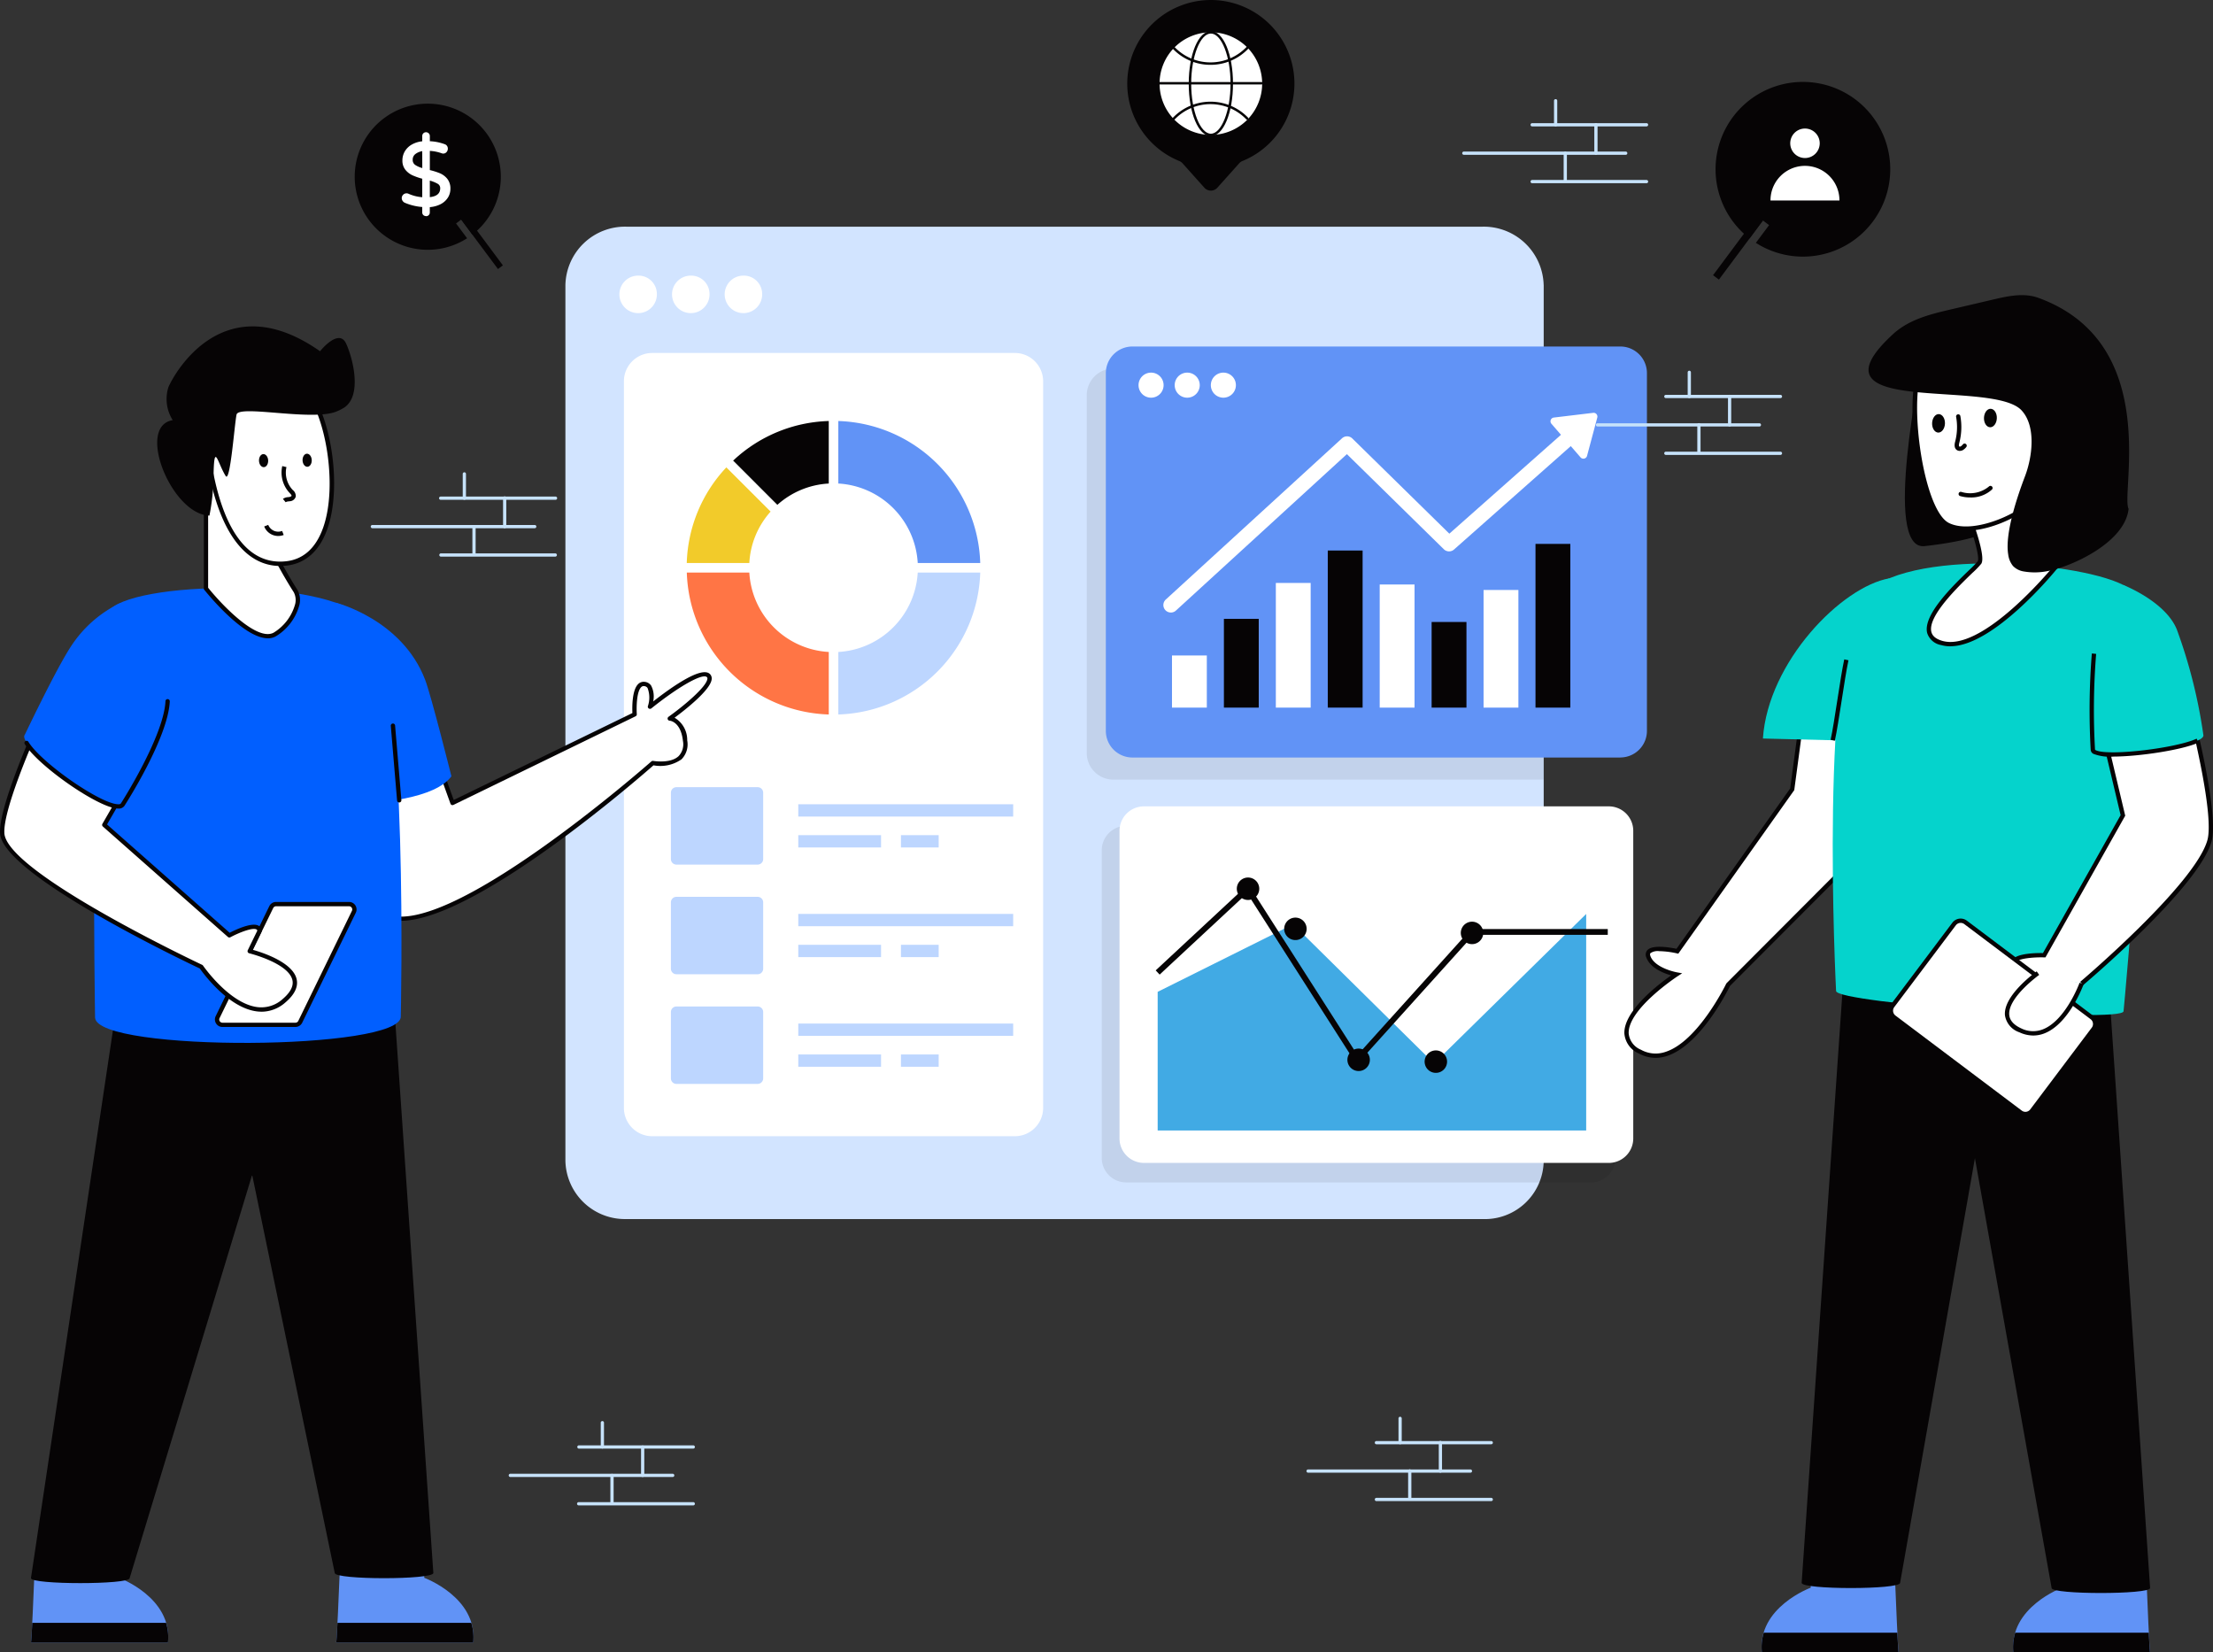 <svg id="그룹_95102" data-name="그룹 95102" xmlns="http://www.w3.org/2000/svg" xmlns:xlink="http://www.w3.org/1999/xlink" width="241.116" height="179.994" viewBox="0 0 241.116 179.994">
  <rect x="0" y="0" width="241.116" height="179.994" fill="#333333" stroke="none"/>
  <defs>
    <clipPath id="clip-path">
      <rect id="사각형_44124" data-name="사각형 44124" width="241.116" height="179.995" fill="none"/>
    </clipPath>
    <clipPath id="clip-path-2">
      <rect id="사각형_44123" data-name="사각형 44123" width="241.116" height="179.994" fill="none"/>
    </clipPath>
    <clipPath id="clip-path-3">
      <rect id="사각형_44113" data-name="사각형 44113" width="49.787" height="44.779" fill="none"/>
    </clipPath>
    <clipPath id="clip-path-4">
      <rect id="사각형_44122" data-name="사각형 44122" width="55.976" height="38.843" fill="none"/>
    </clipPath>
  </defs>
  <g id="그룹_95101" data-name="그룹 95101" clip-path="url(#clip-path)">
    <g id="그룹_95100" data-name="그룹 95100" transform="translate(0 0)">
      <g id="그룹_95099" data-name="그룹 95099" clip-path="url(#clip-path-2)">
        <path id="패스_46004" data-name="패스 46004" d="M1204.15,446.278v95.415a6.416,6.416,0,0,1-6.667,6.338H1104.2a6.486,6.486,0,0,1-6.639-6.338V446.278a6.5,6.5,0,0,1,6.639-6.357h93.279a6.531,6.531,0,0,1,6.667,6.357" transform="translate(-1035.957 -415.227)" fill="#d2e4ff"/>
        <path id="패스_46005" data-name="패스 46005" d="M1206.36,536.857a2.043,2.043,0,1,1-2.038-1.946,2,2,0,0,1,2.038,1.946" transform="translate(-1134.792 -504.885)" fill="#fff"/>
        <path id="패스_46006" data-name="패스 46006" d="M1410.727,536.857a2.043,2.043,0,1,1-2.044-1.946,2,2,0,0,1,2.044,1.946" transform="translate(-1327.687 -504.885)" fill="#fff"/>
        <path id="패스_46007" data-name="패스 46007" d="M1308.543,536.857a2.043,2.043,0,1,1-2.044-1.946,2,2,0,0,1,2.044,1.946" transform="translate(-1231.239 -504.885)" fill="#fff"/>
        <path id="패스_46008" data-name="패스 46008" d="M1253.617,770.369h-39.506a3.086,3.086,0,0,1-3.086-3.085V688.128a3.086,3.086,0,0,1,3.086-3.086h39.506a3.085,3.085,0,0,1,3.085,3.086v79.156a3.085,3.085,0,0,1-3.085,3.085" transform="translate(-1143.048 -646.589)" fill="#fff"/>
        <path id="패스_46009" data-name="패스 46009" d="M1642.656,832.556h-6.811a9.187,9.187,0,0,0-8.652-8.656v-6.811a15.982,15.982,0,0,1,15.463,15.467" transform="translate(-1535.854 -771.224)" fill="#6193f6"/>
        <path id="패스_46010" data-name="패스 46010" d="M1342.236,911.863a9.119,9.119,0,0,0-2.321,5.6H1333.1a15.865,15.865,0,0,1,4.313-10.417Z" transform="translate(-1258.274 -856.13)" fill="#f2cb2a"/>
        <path id="패스_46011" data-name="패스 46011" d="M1642.656,1111.177a15.972,15.972,0,0,1-15.463,15.463v-6.811a9.187,9.187,0,0,0,8.652-8.652Z" transform="translate(-1535.854 -1048.804)" fill="#bdd6ff"/>
        <path id="패스_46012" data-name="패스 46012" d="M1348.573,1119.829v6.811a15.975,15.975,0,0,1-15.467-15.463h6.811a9.188,9.188,0,0,0,8.656,8.652" transform="translate(-1258.275 -1048.804)" fill="#ff7545"/>
        <path id="패스_46013" data-name="패스 46013" d="M1433.478,817.089V823.9a9.121,9.121,0,0,0-5.6,2.321l-4.818-4.818a15.873,15.873,0,0,1,10.417-4.314" transform="translate(-1343.181 -771.224)" fill="#060405"/>
        <path id="패스_46014" data-name="패스 46014" d="M1311.7,1536.054h-8.853a.6.6,0,0,1-.6-.6v-7.233a.6.6,0,0,1,.6-.6h8.853a.6.6,0,0,1,.6.6v7.233a.6.6,0,0,1-.6.6" transform="translate(-1229.149 -1441.865)" fill="#bdd6ff"/>
        <rect id="사각형_44104" data-name="사각형 44104" width="23.417" height="1.34" transform="translate(86.975 87.616)" fill="#bdd6ff"/>
        <rect id="사각형_44105" data-name="사각형 44105" width="9.02" height="1.34" transform="translate(86.975 90.982)" fill="#bdd6ff"/>
        <rect id="사각형_44106" data-name="사각형 44106" width="4.111" height="1.34" transform="translate(98.162 90.982)" fill="#bdd6ff"/>
        <path id="패스_46015" data-name="패스 46015" d="M1311.7,1748.857h-8.853a.6.6,0,0,1-.6-.6v-7.233a.6.6,0,0,1,.6-.6h8.853a.6.6,0,0,1,.6.6v7.233a.6.6,0,0,1-.6.6" transform="translate(-1229.149 -1642.723)" fill="#bdd6ff"/>
        <rect id="사각형_44107" data-name="사각형 44107" width="23.417" height="1.34" transform="translate(86.975 99.561)" fill="#bdd6ff"/>
        <rect id="사각형_44108" data-name="사각형 44108" width="9.02" height="1.34" transform="translate(86.975 102.927)" fill="#bdd6ff"/>
        <rect id="사각형_44109" data-name="사각형 44109" width="4.111" height="1.34" transform="translate(98.162 102.927)" fill="#bdd6ff"/>
        <path id="패스_46016" data-name="패스 46016" d="M1311.7,1961.659h-8.853a.6.6,0,0,1-.6-.6v-7.233a.6.6,0,0,1,.6-.6h8.853a.6.6,0,0,1,.6.6v7.233a.6.6,0,0,1-.6.6" transform="translate(-1229.149 -1843.579)" fill="#bdd6ff"/>
        <rect id="사각형_44110" data-name="사각형 44110" width="23.417" height="1.34" transform="translate(86.975 111.506)" fill="#bdd6ff"/>
        <rect id="사각형_44111" data-name="사각형 44111" width="9.02" height="1.34" transform="translate(86.975 114.872)" fill="#bdd6ff"/>
        <rect id="사각형_44112" data-name="사각형 44112" width="4.111" height="1.34" transform="translate(98.162 114.872)" fill="#bdd6ff"/>
        <g id="그룹_95095" data-name="그룹 95095" transform="translate(118.407 40.154)" opacity="0.08">
          <g id="그룹_95094" data-name="그룹 95094">
            <g id="그룹_95093" data-name="그룹 95093" clip-path="url(#clip-path-3)">
              <path id="패스_46017" data-name="패스 46017" d="M2159.185,715.353v44.779h-46.893a2.9,2.9,0,0,1-2.894-2.894V718.252a2.9,2.9,0,0,1,2.894-2.9Z" transform="translate(-2109.398 -715.353)"/>
            </g>
          </g>
        </g>
        <path id="패스_46018" data-name="패스 46018" d="M2202.424,717.181h-53.155a2.9,2.9,0,0,1-2.9-2.9V675.305a2.9,2.9,0,0,1,2.9-2.9h53.155a2.9,2.9,0,0,1,2.9,2.9v38.971a2.9,2.9,0,0,1-2.9,2.9" transform="translate(-2025.883 -634.657)" fill="#6193f6"/>
        <path id="패스_46019" data-name="패스 46019" d="M2212.674,724.551a1.365,1.365,0,1,1-1.363-1.363,1.364,1.364,0,0,1,1.363,1.363" transform="translate(-2085.895 -682.594)" fill="#fff"/>
        <path id="패스_46020" data-name="패스 46020" d="M2282.837,724.551a1.365,1.365,0,1,1-1.363-1.363,1.364,1.364,0,0,1,1.363,1.363" transform="translate(-2152.119 -682.594)" fill="#fff"/>
        <path id="패스_46021" data-name="패스 46021" d="M2353,724.551a1.365,1.365,0,1,1-1.363-1.363,1.364,1.364,0,0,1,1.363,1.363" transform="translate(-2218.344 -682.594)" fill="#fff"/>
        <rect id="사각형_44114" data-name="사각형 44114" width="3.795" height="13.581" transform="translate(139.008 63.506)" fill="#fff"/>
        <rect id="사각형_44115" data-name="사각형 44115" width="3.795" height="13.413" transform="translate(150.325 63.675)" fill="#fff"/>
        <rect id="사각형_44116" data-name="사각형 44116" width="3.795" height="12.816" transform="translate(161.641 64.272)" fill="#fff"/>
        <rect id="사각형_44117" data-name="사각형 44117" width="3.795" height="5.679" transform="translate(127.693 71.408)" fill="#fff"/>
        <rect id="사각형_44118" data-name="사각형 44118" width="3.795" height="9.669" transform="translate(133.35 67.418)" fill="#060405"/>
        <rect id="사각형_44119" data-name="사각형 44119" width="3.795" height="17.113" transform="translate(144.667 59.974)" fill="#060405"/>
        <rect id="사각형_44120" data-name="사각형 44120" width="3.795" height="17.836" transform="translate(167.299 59.252)" fill="#060405"/>
        <rect id="사각형_44121" data-name="사각형 44121" width="3.795" height="9.329" transform="translate(155.982 67.759)" fill="#060405"/>
        <path id="패스_46022" data-name="패스 46022" d="M2258.895,845.69a.816.816,0,0,1-.55-1.418l19.2-17.564a.816.816,0,0,1,1.121.02l10.572,10.371,13.108-11.608a.816.816,0,0,1,1.082,1.221l-13.678,12.112a.815.815,0,0,1-1.112-.028l-10.563-10.362-18.627,17.043a.814.814,0,0,1-.55.214" transform="translate(-2131.326 -778.961)" fill="#fff"/>
        <path id="패스_46023" data-name="패스 46023" d="M2265.215,851.636a.44.44,0,0,1-.3-.765l19.2-17.564a.439.439,0,0,1,.6.011l10.822,10.616,13.371-11.84a.44.44,0,1,1,.583.658l-13.677,12.112a.44.44,0,0,1-.6-.015L2284.4,834.237l-18.89,17.284a.438.438,0,0,1-.3.115" transform="translate(-2137.646 -785.282)" fill="#fff"/>
        <path id="패스_46024" data-name="패스 46024" d="M3012.784,806.035l-3.174-3.661a.411.411,0,0,1,.262-.677l4.289-.513a.411.411,0,0,1,.446.514l-1.115,4.173a.411.411,0,0,1-.707.164" transform="translate(-2840.576 -756.209)" fill="#fff"/>
        <g id="그룹_95098" data-name="그룹 95098" transform="translate(120.04 89.969)" opacity="0.08">
          <g id="그룹_95097" data-name="그룹 95097">
            <g id="그룹_95096" data-name="그룹 95096" clip-path="url(#clip-path-4)">
              <path id="패스_46025" data-name="패스 46025" d="M2191.813,1641.635h-50.644a2.666,2.666,0,0,1-2.666-2.666v-33.512a2.665,2.665,0,0,1,2.666-2.666h50.644a2.665,2.665,0,0,1,2.666,2.666v33.512a2.666,2.666,0,0,1-2.666,2.666" transform="translate(-2138.503 -1602.792)"/>
            </g>
          </g>
        </g>
        <path id="패스_46026" data-name="패스 46026" d="M2226.285,1603.776h-50.644a2.666,2.666,0,0,1-2.666-2.666V1567.6a2.666,2.666,0,0,1,2.666-2.666h50.644a2.665,2.665,0,0,1,2.665,2.666v33.511a2.665,2.665,0,0,1-2.665,2.666" transform="translate(-2051 -1477.089)" fill="#fff"/>
        <path id="패스_46027" data-name="패스 46027" d="M2247.039,1797.352v-15.105l14.762-7.356,15.35,15.154,16.577-16.282v23.59Z" transform="translate(-2120.906 -1674.196)" fill="#41aae4"/>
        <path id="패스_46028" data-name="패스 46028" d="M2495.054,1782.088a1.223,1.223,0,1,1-1.221-1.221,1.223,1.223,0,0,1,1.221,1.221" transform="translate(-2352.69 -1680.902)" fill="#060405"/>
        <path id="패스_46029" data-name="패스 46029" d="M2767.637,2039.823a1.223,1.223,0,1,1-1.221-1.221,1.223,1.223,0,0,1,1.221,1.221" transform="translate(-2609.972 -1924.17)" fill="#060405"/>
        <path id="패스_46030" data-name="패스 46030" d="M2265.116,1735.789l-11.937-18.666-9.532,8.865-.429-.461,10.084-9.379,11.9,18.606,12.372-13.725h14.9v.63h-14.622Z" transform="translate(-2117.3 -1619.815)" fill="#060405"/>
        <path id="패스_46031" data-name="패스 46031" d="M2837.851,1790a1.223,1.223,0,1,1-1.221-1.221,1.223,1.223,0,0,1,1.221,1.221" transform="translate(-2676.244 -1688.37)" fill="#060405"/>
        <path id="패스_46032" data-name="패스 46032" d="M2617.755,2036.268a1.223,1.223,0,1,1-1.221-1.221,1.223,1.223,0,0,1,1.221,1.221" transform="translate(-2468.503 -1920.814)" fill="#060405"/>
        <path id="패스_46033" data-name="패스 46033" d="M2403.088,1704.265a1.223,1.223,0,1,1-1.221-1.221,1.223,1.223,0,0,1,1.221,1.221" transform="translate(-2265.886 -1607.447)" fill="#060405"/>
        <path id="패스_46034" data-name="패스 46034" d="M741.968,1313.352s1.406.067,1.667,2.411c.349,3.141-3.513,2.437-3.513,2.437s-22.852,20.216-29.456,16.506c-3.368-1.9-1.188-15.407-1.188-15.407l5.948-4.7,2.87,7.958,19.845-9.655s-.228-3.421,1.04-3.311c1.235.1.66,2.342.627,2.485.214-.171,5.406-4.361,6.371-3.4.983.983-4.21,4.678-4.21,4.678" transform="translate(-668.998 -1235.079)" fill="#fff"/>
        <path id="패스_46035" data-name="패스 46035" d="M708.666,1331.611a4.214,4.214,0,0,1-2.088-.479c-3.471-1.953-1.395-15.091-1.3-15.65a.235.235,0,0,1,.086-.147l5.948-4.7a.238.238,0,0,1,.211-.042.235.235,0,0,1,.157.147l2.781,7.711,19.468-9.472c-.027-.6-.053-2.488.627-3.154a.842.842,0,0,1,.678-.248.969.969,0,0,1,.728.4,2.529,2.529,0,0,1,.23,1.739c2.129-1.664,5.3-3.869,6.186-2.984a.671.671,0,0,1,.19.549c-.1,1.181-2.946,3.394-4.045,4.207a2.805,2.805,0,0,1,1.378,2.473,2.313,2.313,0,0,1-.623,2.06,4.02,4.02,0,0,1-3.052.653c-1.591,1.4-19.438,16.939-27.556,16.941m-2.942-15.964c-.18,1.174-1.964,13.359,1.085,15.074,6.385,3.586,28.957-16.276,29.184-16.477a.235.235,0,0,1,.2-.055c.019,0,1.862.325,2.762-.516a1.873,1.873,0,0,0,.475-1.663c-.235-2.119-1.432-2.2-1.444-2.2a.235.235,0,0,1-.125-.427c1.6-1.137,4.161-3.267,4.234-4.143a.2.2,0,0,0-.054-.177c-.457-.457-3.055,1.007-6.044,3.4a.247.247,0,0,1-.279.021.232.232,0,0,1-.11-.248,2.919,2.919,0,0,0-.032-1.989.492.492,0,0,0-.386-.207.365.365,0,0,0-.308.115c-.519.509-.521,2.3-.478,2.946a.235.235,0,0,1-.132.227l-19.845,9.655a.235.235,0,0,1-.324-.132l-2.759-7.65Z" transform="translate(-665.026 -1231.3)" fill="#060405"/>
        <path id="패스_46036" data-name="패스 46036" d="M662.084,3036.315v-1.538h-9.174c-.12,2.973-.355,8.578-.425,8.578h14.928c.507-4.9-5.329-7.041-5.329-7.041" transform="translate(-615.858 -2864.427)" fill="#6193f6"/>
        <path id="패스_46037" data-name="패스 46037" d="M667.206,3149.581a5.4,5.4,0,0,1,.206,2.134H652.483c.028,0,.082-.885.144-2.134Z" transform="translate(-615.857 -2972.786)" fill="#060405"/>
        <path id="패스_46038" data-name="패스 46038" d="M69.661,3036.315v-1.538H60.486c-.12,2.973-.355,8.578-.425,8.578H74.989c.507-4.9-5.329-7.041-5.329-7.041" transform="translate(-56.69 -2864.427)" fill="#6193f6"/>
        <path id="패스_46039" data-name="패스 46039" d="M74.784,3149.581a5.4,5.4,0,0,1,.206,2.134H60.061c.028,0,.082-.885.144-2.134Z" transform="translate(-56.69 -2972.786)" fill="#060405"/>
        <path id="패스_46040" data-name="패스 46040" d="M60.07,1983.059c0,.718,10.751.718,10.751,0l13.35-43.939,9,43.374c0,.755,10.742.755,10.742,0l-4.394-63.651H69.681Z" transform="translate(-56.698 -1811.133)" fill="#060405"/>
        <path id="패스_46041" data-name="패스 46041" d="M645.572,1169.677s7.2,1.8,9.725,8.383c.688,1.8,2.87,10.536,2.87,10.536-1.844,2.406-7.336,2.9-12.968,3.323Z" transform="translate(-608.982 -1104.02)" fill="#015fff"/>
        <path id="패스_46042" data-name="패스 46042" d="M184.105,1143.984c2.031-3.411,24.818-4,28.724,1.385,4.037,5.566,3.181,42.637,3.181,42.637.278,3.762-33.03,3.936-33.308.173,0,0-.693-40.676,1.4-44.2" transform="translate(-172.343 -1077.302)" fill="#015fff"/>
        <path id="패스_46043" data-name="패스 46043" d="M421.914,1767.8h7.955a.582.582,0,0,0,.524-.327l5.841-11.984a.583.583,0,0,0-.524-.838h-7.955a.582.582,0,0,0-.524.327l-5.841,11.984a.583.583,0,0,0,.524.838" transform="translate(-397.68 -1656.153)" fill="#fff"/>
        <path id="패스_46044" data-name="패스 46044" d="M425.911,1764.071h-7.955a.818.818,0,0,1-.735-1.177l5.841-11.985a.824.824,0,0,1,.736-.46h7.955a.818.818,0,0,1,.735,1.177l-5.841,11.984a.823.823,0,0,1-.735.46m-2.114-13.15a.35.35,0,0,0-.312.2l-5.841,11.985a.347.347,0,0,0,.312.5h7.955a.349.349,0,0,0,.312-.2l5.841-11.985a.347.347,0,0,0-.312-.5Z" transform="translate(-393.722 -1652.192)" fill="#060405"/>
        <path id="패스_46045" data-name="패스 46045" d="M4.2,1427.86c.28,4.5,21.685,14.541,21.685,14.541s4.917,7.188,9.017,3.7-3.735-5.4-3.735-5.4l1.067-2.189c-.052-1.273-3.285.463-3.285.463l-13.627-12.032,3.164-5.487L7.848,1416.6s-3.82,8.475-3.649,11.264" transform="translate(-3.958 -1337.078)" fill="#fff"/>
        <path id="패스_46046" data-name="패스 46046" d="M28.49,1443.334a4.066,4.066,0,0,1-.544-.037c-3.09-.413-5.815-4.151-6.178-4.668-1.48-.7-21.481-10.2-21.762-14.712h0c-.172-2.814,3.512-11.027,3.669-11.375a.235.235,0,0,1,.313-.117l10.637,4.86a.235.235,0,0,1,.106.332l-3.068,5.32,13.361,11.8c.624-.322,2.426-1.183,3.156-.767a.655.655,0,0,1,.33.578.233.233,0,0,1-.024.113l-.941,1.932c1.006.281,4.333,1.342,4.771,3.181.2.835-.212,1.694-1.22,2.553a3.945,3.945,0,0,1-2.6,1.011M.475,1423.888c.269,4.314,21.337,14.242,21.55,14.342a.234.234,0,0,1,.094.08c.028.041,2.849,4.114,5.89,4.52a3.451,3.451,0,0,0,2.78-.866c.862-.735,1.221-1.437,1.067-2.085-.438-1.845-4.663-2.9-4.705-2.907a.236.236,0,0,1-.156-.332l1.038-2.129a.171.171,0,0,0-.087-.135c-.424-.241-1.919.352-2.845.849a.236.236,0,0,1-.267-.031l-13.627-12.032a.236.236,0,0,1-.048-.294l3.035-5.263-10.185-4.653c-.59,1.337-3.683,8.482-3.532,10.936Z" transform="translate(0 -1333.121)" fill="#060405"/>
        <path id="패스_46047" data-name="패스 46047" d="M57.44,1170.606a13.181,13.181,0,0,0-5.385,4.766c-1.639,2.51-4.992,9.572-4.992,9.572-.985,1.187,9.508,9.167,10.714,7.63,0,0,4.736-7.346,4.919-11.292.235-5.057-5.256-10.675-5.256-10.675" transform="translate(-44.36 -1104.897)" fill="#015fff"/>
        <path id="패스_46048" data-name="패스 46048" d="M57.393,1368.63c-.034,0-.068,0-.1,0-2.175-.141-8.692-4.685-10.107-7.047a.235.235,0,0,1,.4-.242c1.333,2.226,7.7,6.687,9.733,6.819.172.011.3-.015.343-.073s4.69-7.319,4.868-11.157a.231.231,0,0,1,.246-.224.236.236,0,0,1,.224.246c-.184,3.964-4.761,11.107-4.956,11.409a.773.773,0,0,1-.652.273" transform="translate(-44.502 -1280.546)" fill="#060405"/>
        <path id="패스_46049" data-name="패스 46049" d="M407.378,930.9s1.046,2.034,2.214,3.847c.879,1.365-.777,3.959-2.289,4.75-2.463,1.289-7.278-4.533-7.278-4.533l-.193-12.838Z" transform="translate(-377.388 -870.363)" fill="#fff"/>
        <path id="패스_46050" data-name="패스 46050" d="M402.614,929.226c-2.7,0-6.74-5.046-6.928-5.284l-.051-.064V910.815l7.991,9.3c.01.02,1.055,2.045,2.2,3.827a2.228,2.228,0,0,1,.175,1.806,5.713,5.713,0,0,1-2.553,3.281,1.78,1.78,0,0,1-.837.2m-6.508-5.512c1.4,1.752,5.27,5.87,7.127,4.9a5.273,5.273,0,0,0,2.316-2.984,1.826,1.826,0,0,0-.116-1.43c-1.091-1.694-2.089-3.6-2.213-3.842l-7.114-8.272Z" transform="translate(-373.426 -859.689)" fill="#060405"/>
        <path id="패스_46051" data-name="패스 46051" d="M382.816,737.679c.125.175,1.287,12.106,8.47,11.3s5.312-15.648,2.105-18.937-9.755-.341-9.755-.341l-2.147,5.169Z" transform="translate(-360.075 -687.592)" fill="#fff"/>
        <path id="패스_46052" data-name="패스 46052" d="M386.284,745.121c-3.934,0-6.745-3.915-7.955-11.133-.029-.176-.048-.3-.061-.346l-1.368-2.9,2.223-5.352.085-.038c.273-.123,6.736-2.978,10.02.391,2.4,2.458,3.906,10.515,2.165,15.387-.84,2.353-2.366,3.718-4.413,3.948a6.256,6.256,0,0,1-.7.039m-7.593-11.686a1.759,1.759,0,0,1,.1.475c1.251,7.46,4.066,11.158,8.135,10.7,1.882-.212,3.235-1.436,4.022-3.638,1.658-4.643.2-12.584-2.059-14.9-2.863-2.936-8.639-.649-9.406-.326l-2.07,4.984Z" transform="translate(-355.743 -683.463)" fill="#060405"/>
        <path id="패스_46053" data-name="패스 46053" d="M502.679,882.01c.015.394.252.7.528.693s.488-.338.473-.732-.252-.7-.528-.693-.488.338-.473.732" transform="translate(-474.461 -831.809)" fill="#060405"/>
        <path id="패스_46054" data-name="패스 46054" d="M587.261,881.3c.015.394.252.7.528.693s.488-.338.473-.732-.252-.7-.528-.693-.488.338-.473.732" transform="translate(-554.296 -831.141)" fill="#060405"/>
        <path id="패스_46055" data-name="패스 46055" d="M546.956,908.522l-.3-.366a1.058,1.058,0,0,1,.569-.191l.108-.014c.137-.021.249-.079.26-.135.014-.073-.109-.2-.2-.3a3.241,3.241,0,0,1-.81-2.936l.458.109a2.755,2.755,0,0,0,.682,2.492.844.844,0,0,1,.332.722.708.708,0,0,1-.65.509l-.122.016a.7.7,0,0,0-.332.091" transform="translate(-515.83 -853.806)" fill="#060405"/>
        <path id="패스_46056" data-name="패스 46056" d="M514.348,1019.854a1.639,1.639,0,0,1-1.529-1.037l.438-.173a1.2,1.2,0,0,0,.621.643,1.183,1.183,0,0,0,.894.018l.171.439a1.651,1.651,0,0,1-.6.11" transform="translate(-484.033 -961.464)" fill="#060405"/>
        <path id="패스_46057" data-name="패스 46057" d="M325.409,642.273a5.089,5.089,0,0,1-.972.464c-2.827.933-10.479-.816-10.7.271-.226,1.069-.69,7.474-1.183,6.685-.93-1.489-1.273-3.948-1.328.315a23.609,23.609,0,0,1-.442,4c-4.108-.109-8.032-9.732-4-10.4a4.288,4.288,0,0,1-.463-3.612c.758-1.719,6.165-11.15,16.516-3.894.2-.256,2.048-2.444,2.817-.88.692,1.436,1.873,5.734-.243,7.054" transform="translate(-287.965 -597.837)" fill="#060405"/>
        <path id="패스_46058" data-name="패스 46058" d="M759.421,1412.763a.236.236,0,0,1-.234-.216l-.685-8.131a.235.235,0,1,1,.469-.04l.685,8.131a.235.235,0,0,1-.215.254h-.02" transform="translate(-715.924 -1325.341)" fill="#060405"/>
        <path id="패스_46059" data-name="패스 46059" d="M3184.894,1306.357v17.162l-16.735,16.774s-4.776,9.936-9.621,7.292,3.983-8.4,3.983-8.4-2.507-.449-3.054-1.914,3.158-.614,3.158-.614l12.511-17.642,1.7-12.654Z" transform="translate(-2979.869 -1233.028)" fill="#fff"/>
        <path id="패스_46060" data-name="패스 46060" d="M3156.274,1344.307a3.737,3.737,0,0,1-1.81-.476,2.6,2.6,0,0,1-1.573-2.169c-.1-2.465,3.759-5.4,5.1-6.337-.8-.226-2.274-.787-2.7-1.937a.741.741,0,0,1,.094-.8c.564-.646,2.51-.3,3.184-.159l12.387-17.468,1.716-12.8h8.5v17.5l-16.776,16.815c-.28.573-3.23,6.458-6.879,7.634a4.028,4.028,0,0,1-1.24.2m.406-11.625a1.4,1.4,0,0,0-.946.216c-.025.028-.09.1-.007.325.494,1.322,2.852,1.761,2.875,1.765l.583.105-.5.324c-.054.035-5.431,3.574-5.327,6.227a2.134,2.134,0,0,0,1.329,1.774,3.29,3.29,0,0,0,2.679.239c3.563-1.147,6.586-7.363,6.616-7.426l.046-.064,16.666-16.705v-16.829h-7.62l-1.677,12.507-12.635,17.818-.154-.035a9.475,9.475,0,0,0-1.932-.24" transform="translate(-2975.908 -1229.067)" fill="#060405"/>
        <path id="패스_46061" data-name="패스 46061" d="M3435.572,1122.447c-5.178.911-13.2,9.075-13.766,17.449l11.574.287,4.323-10.833Z" transform="translate(-3229.73 -1059.441)" fill="#05d3cc"/>
        <path id="패스_46062" data-name="패스 46062" d="M3424.61,3055.535V3054h9.16c.12,2.968.355,8.565.425,8.565H3419.29c-.506-4.9,5.321-7.03,5.321-7.03" transform="translate(-3227.325 -2882.571)" fill="#6193f6"/>
        <path id="패스_46063" data-name="패스 46063" d="M3419.53,3168.621a5.379,5.379,0,0,0-.205,2.131h14.9c-.027,0-.082-.883-.144-2.131Z" transform="translate(-3227.36 -2990.757)" fill="#060405"/>
        <path id="패스_46064" data-name="패스 46064" d="M3912.709,3055.535V3054h9.16c.12,2.968.354,8.565.425,8.565h-14.9c-.507-4.9,5.32-7.03,5.32-7.03" transform="translate(-3688.027 -2882.571)" fill="#6193f6"/>
        <path id="패스_46065" data-name="패스 46065" d="M3907.629,3168.621a5.387,5.387,0,0,0-.206,2.131h14.9c-.027,0-.081-.883-.144-2.131Z" transform="translate(-3688.061 -2990.757)" fill="#060405"/>
        <path id="패스_46066" data-name="패스 46066" d="M3497.013,1846.7l5.031-72.869,17.919,3.5L3507.74,1846.7c0,.752-10.727.752-10.727,0" transform="translate(-3300.715 -1674.263)" fill="#060405"/>
        <path id="패스_46067" data-name="패스 46067" d="M3765.049,1864.954l-12.917-72.381,18.748.863,4.9,71.518c0,.718-10.733.718-10.733,0" transform="translate(-3541.515 -1691.951)" fill="#060405"/>
        <path id="패스_46068" data-name="패스 46068" d="M3560.984,1096.684c5.339-5.116,25.443-3.166,28.822-.315s-.775,45.915-.775,45.915c0,1.351-31.322-.852-31.322-2.2,0,0-1.981-38.358,3.275-43.4" transform="translate(-3357.66 -1032.127)" fill="#05d3cc"/>
        <path id="패스_46069" data-name="패스 46069" d="M3699.172,698.385c.118.256-4.316,20.805.355,20.293s8.077-1.536,8.373-2.752-1.242-12.738-1.242-12.738l-2.957-4.545Z" transform="translate(-3489.838 -659.183)" fill="#060405"/>
        <path id="패스_46070" data-name="패스 46070" d="M3748.164,931.378s1.821,4.678,1.334,5.45-8.725,7.416-4.121,8.759,12.35-8.188,12.35-8.188-3.042-7.215-3.64-9.306-5.923,3.285-5.923,3.285" transform="translate(-3533.823 -875.542)" fill="#fff"/>
        <path id="패스_46071" data-name="패스 46071" d="M3742.382,942.034a3.587,3.587,0,0,1-1.011-.139,1.932,1.932,0,0,1-1.514-1.317c-.484-1.961,2.822-5.158,4.6-6.875a11.262,11.262,0,0,0,.9-.919c.265-.42-.48-2.993-1.354-5.239l-.055-.142.107-.109c.426-.431,4.211-4.194,5.719-3.807a.824.824,0,0,1,.6.623c.586,2.053,3.6,9.207,3.63,9.279l.055.13-.089.11c-.3.367-6.888,8.4-11.588,8.4m2.117-14.516c.4,1.052,1.756,4.729,1.258,5.518a8.865,8.865,0,0,1-.974,1.006c-1.586,1.534-4.888,4.725-4.469,6.423.113.457.5.777,1.189.978,4.141,1.208,11.138-6.959,12.011-8-.428-1.019-3.037-7.251-3.594-9.2-.062-.219-.172-.274-.261-.3-.922-.236-3.6,2.023-5.16,3.574" transform="translate(-3529.884 -871.624)" fill="#060405"/>
        <path id="패스_46072" data-name="패스 46072" d="M3730.3,623.981c-1.273,2.361-7.241,5.021-10.1,3.628s-4.621-13.049-3.042-17.019,8.057-6.246,8.057-6.246l5.457,4.342s1.44,11.928-.375,15.295" transform="translate(-3507.948 -570.421)" fill="#fff"/>
        <path id="패스_46073" data-name="패스 46073" d="M3717.955,623.771a4.658,4.658,0,0,1-2.042-.413c-3.045-1.485-4.785-13.223-3.157-17.317,1.6-4.024,7.929-6.286,8.2-6.381l.123-.043,5.633,4.483.012.1c.059.49,1.428,12.041-.4,15.435-1.029,1.909-5.191,4.141-8.365,4.141m3.034-23.622c-.889.335-6.392,2.536-7.8,6.066-1.48,3.722.168,15.375,2.926,16.72,2.811,1.371,8.615-1.356,9.787-3.528,1.675-3.106.489-13.925.359-15.059Z" transform="translate(-3503.76 -565.959)" fill="#060405"/>
        <path id="패스_46074" data-name="패스 46074" d="M3643.458,585.4c1.606,1.7,1.209,5.039.391,7.186s-2.213,6.217-1.833,8.519a2.464,2.464,0,0,0,.521,1.259,2.064,2.064,0,0,0,1.109.587,7.047,7.047,0,0,0,2.837-.066c2.321-.446,8.238-3.009,8.65-6.734a.015.015,0,0,1,0-.009c-.9-1.691,3.671-18.068-9.824-22.984-1.724-.628-3.608-.127-5.385.287-1.208.286-2.415.564-3.618.846-2.391.564-4.942,1.075-6.84,2.819-9.9,9.1,10.734,4.834,13.995,8.29" transform="translate(-3423.214 -540.708)" fill="#060405"/>
        <path id="패스_46075" data-name="패스 46075" d="M3852.314,794.38c-.021.556-.352.995-.738.98s-.684-.477-.663-1.033.352-1,.738-.98.684.477.663,1.033" transform="translate(-3634.75 -748.814)" fill="#060405"/>
        <path id="패스_46076" data-name="패스 46076" d="M3751.616,804.712c-.021.556-.352.995-.738.98s-.683-.477-.662-1.033.352-1,.738-.98.683.477.662,1.033" transform="translate(-3539.704 -758.566)" fill="#060405"/>
        <path id="패스_46077" data-name="패스 46077" d="M3794.493,807.992a.563.563,0,0,1-.333-.1c-.348-.252-.219-.743-.171-.928a6.259,6.259,0,0,0,.1-2.683.235.235,0,0,1,.463-.084,6.743,6.743,0,0,1-.108,2.886c-.079.3-.048.4-.008.428a.177.177,0,0,0,.162-.015,1.007,1.007,0,0,0,.25-.238.235.235,0,0,1,.359.3,1.369,1.369,0,0,1-.385.348.7.7,0,0,1-.331.085" transform="translate(-3580.962 -758.87)" fill="#060405"/>
        <path id="패스_46078" data-name="패스 46078" d="M3802.873,944.175a3.717,3.717,0,0,1-1.079-.153.235.235,0,1,1,.137-.45,3.22,3.22,0,0,0,2.992-.581.235.235,0,1,1,.352.312,3.339,3.339,0,0,1-2.4.872" transform="translate(-3588.231 -889.983)" fill="#060405"/>
        <path id="패스_46079" data-name="패스 46079" d="M3909.939,1414.478s-1.911.15-2.35-1.048,3.347-1.08,3.347-1.08l8.576-15.23-2.376-10.009,9.832-1.012s2.814,10.892,1.967,13.81c-1.436,4.979-13.923,15.525-13.923,15.525" transform="translate(-3688.211 -1308.293)" fill="#fff"/>
        <path id="패스_46080" data-name="패스 46080" d="M3911.2,1411.326l-.3-.359c.125-.105,12.45-10.557,13.85-15.41.758-2.612-1.547-12.009-1.919-13.49l-9.361.964,2.334,9.838-8.69,15.435-.143,0c-1.023-.031-2.769.084-3.1.539a.217.217,0,0,0-.02.225c.372,1.015,2.092.9,2.11.894l.037.47c-.085.006-2.095.148-2.589-1.2a.684.684,0,0,1,.081-.662c.527-.728,2.646-.752,3.352-.737l8.46-15.026-2.416-10.181,10.3-1.06.051.2c.116.447,2.821,10.988,1.966,13.934-1.439,4.99-13.486,15.207-14,15.639" transform="translate(-3684.252 -1304.006)" fill="#060405"/>
        <path id="패스_46081" data-name="패스 46081" d="M3684.344,1807.833l-13.761-10.356a.893.893,0,0,1-.177-1.251l6.706-8.91a.894.894,0,0,1,1.251-.177l13.761,10.356a.894.894,0,0,1,.177,1.251l-6.706,8.91a.894.894,0,0,1-1.251.177" transform="translate(-3464.206 -1686.652)" fill="#fff"/>
        <path id="패스_46082" data-name="패스 46082" d="M3680.25,1804.059,3666.49,1793.7a1.131,1.131,0,0,1-.224-1.582l6.706-8.91a1.129,1.129,0,0,1,1.581-.223l13.761,10.356a1.128,1.128,0,0,1,.223,1.581l-6.706,8.91a1.128,1.128,0,0,1-1.581.223m-6.9-20.564-6.706,8.91a.659.659,0,0,0,.13.922l13.761,10.356a.658.658,0,0,0,.922-.13l6.706-8.91a.659.659,0,0,0-.13-.922l-13.761-10.356a.658.658,0,0,0-.921.13" transform="translate(-3460.254 -1682.689)" fill="#060405"/>
        <path id="패스_46083" data-name="패스 46083" d="M4072.114,1151.571c.11,1.347-11.937,2.935-12.046,1.589,0,0-.637-10.028.939-14.937a4.968,4.968,0,0,1,2.387-2.773l-.026-.258s4.623,1.792,5.856,4.87a56.056,56.056,0,0,1,2.89,11.509" transform="translate(-3832.044 -1071.471)" fill="#05d3cc"/>
        <path id="패스_46084" data-name="패스 46084" d="M4058.335,1279.507a5.093,5.093,0,0,1-2.133-.3.537.537,0,0,1-.3-.422,77.422,77.422,0,0,1,.123-10.517l.469.046a76.75,76.75,0,0,0-.122,10.436.489.489,0,0,0,.185.1c1.549.583,8.672-.269,10.887-1.3l.2.427c-1.671.779-6.412,1.524-9.3,1.524" transform="translate(-3828.11 -1197.08)" fill="#060405"/>
        <path id="패스_46085" data-name="패스 46085" d="M3903.816,1889.719s-2.556,7.013-6.683,5.1,1.93-6.231,1.93-6.231" transform="translate(-3677.017 -1782.579)" fill="#fff"/>
        <path id="패스_46086" data-name="패스 46086" d="M3894.589,1892.161a3.58,3.58,0,0,1-1.514-.352,2.334,2.334,0,0,1-1.568-1.847c-.2-2.156,3.31-4.683,3.459-4.79l.273.384c-.035.025-3.438,2.475-3.264,4.363.055.6.492,1.089,1.3,1.463a2.917,2.917,0,0,0,2.432.078c2.436-1.012,3.917-5.008,3.931-5.048l.442.161c-.063.173-1.568,4.231-4.193,5.322a3.36,3.36,0,0,1-1.3.266" transform="translate(-3673.058 -1779.352)" fill="#060405"/>
        <path id="패스_46087" data-name="패스 46087" d="M3553.707,1288.579l-.46-.1c.209-.95.479-2.685.739-4.363s.533-3.431.746-4.4l.46.1c-.209.951-.479,2.688-.74,4.367s-.532,3.428-.745,4.392" transform="translate(-3353.793 -1207.885)" fill="#060405"/>
        <path id="패스_46088" data-name="패스 46088" d="M694.008,216.758a7.941,7.941,0,0,0,6.712-.877l-1.205-1.615.282-.21.006-.006.279-.21,1.211,1.64a7.959,7.959,0,1,0-7.285,1.277" transform="translate(-649.827 -189.924)" fill="#060405"/>
        <path id="패스_46089" data-name="패스 46089" d="M897.2,421.053l-.536.4-4.161-5.587.536-.4Z" transform="translate(-842.408 -392.145)" fill="#060405"/>
        <path id="패스_46090" data-name="패스 46090" d="M3342.3,177.575a9.495,9.495,0,0,1-8.025-1.048l1.441-1.931-.677-.509-1.449,1.961a9.516,9.516,0,1,1,8.71,1.527" transform="translate(-3142.966 -150.072)" fill="#060405"/>
        <path id="패스_46091" data-name="패스 46091" d="M3325.028,421.826l.64.479,4.975-6.68-.64-.479Z" transform="translate(-3138.385 -391.844)" fill="#060405"/>
        <path id="패스_46092" data-name="패스 46092" d="M786.731,265.6a1.923,1.923,0,0,1-.785.664,3.076,3.076,0,0,1-1.178.286v.689a.283.283,0,0,1-.082.209.325.325,0,0,1-.427,0,.279.279,0,0,1-.082-.213v-.689a5.934,5.934,0,0,1-1.959-.456.439.439,0,0,1-.194-.16.414.414,0,0,1,.034-.524.372.372,0,0,1,.286-.121.451.451,0,0,1,.184.039,4.521,4.521,0,0,0,1.648.388v-2.23a7.2,7.2,0,0,1-1.11-.378,2.013,2.013,0,0,1-.752-.577,1.458,1.458,0,0,1-.3-.945,1.824,1.824,0,0,1,.247-.931,1.946,1.946,0,0,1,.737-.708,2.823,2.823,0,0,1,1.178-.339v-.679a.3.3,0,0,1,.082-.213.274.274,0,0,1,.209-.087.3.3,0,0,1,.3.3v.669a5.328,5.328,0,0,1,1.687.32.378.378,0,0,1,.272.388.426.426,0,0,1-.107.282.351.351,0,0,1-.281.126.443.443,0,0,1-.155-.039,4.785,4.785,0,0,0-1.416-.262v2.308a7.463,7.463,0,0,1,1.159.359,1.957,1.957,0,0,1,.771.577,1.561,1.561,0,0,1,.31,1.013,1.648,1.648,0,0,1-.276.931m-3.51-3.423a2.946,2.946,0,0,0,.955.4v-2.133a1.87,1.87,0,0,0-.931.354.878.878,0,0,0-.349.723.763.763,0,0,0,.325.659m2.914,2.434a.652.652,0,0,0-.344-.587,4.149,4.149,0,0,0-1.023-.393v2.085q1.367-.1,1.367-1.105" transform="translate(-738.053 -244.114)" fill="#fff"/>
        <path id="패스_46093" data-name="패스 46093" d="M782.487,265.7a.408.408,0,0,1-.289-.109.394.394,0,0,1-.12-.3v-.579a6.051,6.051,0,0,1-1.887-.457.557.557,0,0,1-.244-.2.523.523,0,0,1,.649-.781,4.423,4.423,0,0,0,1.483.371v-2.015a7.126,7.126,0,0,1-1.041-.361,2.138,2.138,0,0,1-.795-.611,1.58,1.58,0,0,1-.326-1.019,1.949,1.949,0,0,1,.263-.99,2.071,2.071,0,0,1,.78-.751,2.886,2.886,0,0,1,1.119-.344v-.572a.413.413,0,0,1,.115-.294.42.42,0,0,1,.591,0,.409.409,0,0,1,.121.3v.557a5.39,5.39,0,0,1,1.612.322.492.492,0,0,1,.347.5.542.542,0,0,1-.135.357.471.471,0,0,1-.371.168.544.544,0,0,1-.2-.047,4.644,4.644,0,0,0-1.254-.247v2.091a7.39,7.39,0,0,1,1.087.343,2.082,2.082,0,0,1,.817.612,1.68,1.68,0,0,1,.337,1.087,1.77,1.77,0,0,1-.3,1,2.047,2.047,0,0,1-.832.705,3.143,3.143,0,0,1-1.112.29v.579a.4.4,0,0,1-.117.292.41.41,0,0,1-.3.117m-2.124-2.24a.253.253,0,0,0-.2.083.3.3,0,0,0-.024.377.322.322,0,0,0,.142.118,5.845,5.845,0,0,0,1.921.447l.11.007v.8a.16.16,0,0,0,.045.128.2.2,0,0,0,.263,0,.166.166,0,0,0,.048-.125v-.8l.111-.006a2.974,2.974,0,0,0,1.134-.274,1.815,1.815,0,0,0,.739-.623,1.539,1.539,0,0,0,.257-.866,1.454,1.454,0,0,0-.284-.939,1.849,1.849,0,0,0-.725-.543,7.394,7.394,0,0,0-1.14-.353l-.091-.021V258.34l.122,0a4.932,4.932,0,0,1,1.45.269.345.345,0,0,0,.116.032.233.233,0,0,0,.191-.084.308.308,0,0,0,.079-.205.262.262,0,0,0-.194-.277,5.242,5.242,0,0,0-1.652-.313l-.113,0v-.782a.172.172,0,0,0-.052-.13.177.177,0,0,0-.253,0,.18.18,0,0,0-.05.132v.787l-.108.009a2.72,2.72,0,0,0-1.129.324,1.841,1.841,0,0,0-.694.665,1.714,1.714,0,0,0-.231.872,1.351,1.351,0,0,0,.275.872,1.9,1.9,0,0,0,.708.543,7.128,7.128,0,0,0,1.092.372l.088.023v2.444l-.123-.006a4.659,4.659,0,0,1-1.691-.4.332.332,0,0,0-.137-.029m2.307.435v-2.365l.149.04a4.277,4.277,0,0,1,1.053.406.766.766,0,0,1,.4.687c0,.742-.5,1.154-1.477,1.223Zm.235-2.056v1.8c.761-.082,1.132-.4,1.132-.977a.537.537,0,0,0-.287-.486,3.693,3.693,0,0,0-.844-.338m-.591-1.06-.148-.039a3.067,3.067,0,0,1-.994-.416.877.877,0,0,1-.374-.755.994.994,0,0,1,.394-.815,2,2,0,0,1,.988-.379l.133-.018Zm-.235-2.148a1.664,1.664,0,0,0-.74.308.76.76,0,0,0-.3.63.646.646,0,0,0,.276.564,2.593,2.593,0,0,0,.769.339Z" transform="translate(-736.073 -242.161)" fill="#fff"/>
        <path id="패스_46094" data-name="패스 46094" d="M3478.081,251.078a1.606,1.606,0,1,1-1.606-1.606,1.606,1.606,0,0,1,1.606,1.606" transform="translate(-3279.814 -235.469)" fill="#fff"/>
        <path id="패스_46095" data-name="패스 46095" d="M3444.076,325.7c0-.006,0-.011,0-.017a3.756,3.756,0,1,0-7.512,0c0,.006,0,.011,0,.017Z" transform="translate(-3243.661 -303.858)" fill="#fff"/>
        <path id="패스_46096" data-name="패스 46096" d="M2205.289,13.124a9.072,9.072,0,0,1-4.732,4.42.94.94,0,0,0-.348.242l-2.387,2.668a.948.948,0,0,1-1.412,0l-2.384-2.665a.944.944,0,0,0-.346-.242q-.291-.119-.578-.26a9.107,9.107,0,1,1,12.187-4.163" transform="translate(-2065.187 -0.003)" fill="#060405"/>
        <path id="패스_46097" data-name="패스 46097" d="M2261.91,68.3a5.589,5.589,0,1,1-5.589-5.589,5.589,5.589,0,0,1,5.589,5.589" transform="translate(-2124.392 -59.192)" fill="#fff"/>
        <path id="패스_46098" data-name="패스 46098" d="M2280.146,92.722a5.644,5.644,0,0,1-4.1-1.743.133.133,0,1,1,.192-.185,5.424,5.424,0,0,0,7.814,0,.133.133,0,1,1,.192.185,5.652,5.652,0,0,1-4.1,1.743" transform="translate(-2148.254 -85.659)" fill="#060405"/>
        <path id="패스_46099" data-name="패스 46099" d="M2284.152,199.335a.132.132,0,0,1-.1-.041,5.411,5.411,0,0,0-7.814,0,.133.133,0,1,1-.192-.184,5.676,5.676,0,0,1,8.2,0,.133.133,0,0,1-.1.225" transform="translate(-2148.253 -186.282)" fill="#060405"/>
        <path id="패스_46100" data-name="패스 46100" d="M2259.592,159.488h-11.1a.133.133,0,1,1,0-.267h11.1a.133.133,0,1,1,0,.267" transform="translate(-2122.152 -150.284)" fill="#060405"/>
        <path id="패스_46101" data-name="패스 46101" d="M2309.758,71.783c-1.352,0-2.411-2.514-2.411-5.722s1.059-5.722,2.411-5.722,2.411,2.513,2.411,5.722-1.059,5.722-2.411,5.722m0-11.178c-1.162,0-2.144,2.5-2.144,5.456s.982,5.456,2.144,5.456,2.145-2.5,2.145-5.456-.982-5.456-2.145-5.456" transform="translate(-2177.829 -56.951)" fill="#060405"/>
        <line id="선_1391" data-name="선 1391" x2="12.486" transform="translate(181.488 43.193)" fill="#bdd6ff"/>
        <path id="패스_46102" data-name="패스 46102" d="M3242.706,766.685h-12.487a.177.177,0,0,1,0-.353h12.487a.177.177,0,1,1,0,.353" transform="translate(-3048.731 -723.316)" fill="#c6e2fa"/>
        <line id="선_1392" data-name="선 1392" x2="12.486" transform="translate(181.488 49.383)" fill="#bdd6ff"/>
        <path id="패스_46103" data-name="패스 46103" d="M3242.706,876.959h-12.487a.177.177,0,0,1,0-.353h12.487a.177.177,0,1,1,0,.353" transform="translate(-3048.731 -827.4)" fill="#c6e2fa"/>
        <line id="선_1393" data-name="선 1393" x2="17.662" transform="translate(174.044 46.288)" fill="#bdd6ff"/>
        <path id="패스_46104" data-name="패스 46104" d="M3115.268,821.825h-17.663a.177.177,0,0,1,0-.353h17.663a.177.177,0,0,1,0,.353" transform="translate(-2923.561 -775.361)" fill="#c6e2fa"/>
        <line id="선_1394" data-name="선 1394" y2="2.631" transform="translate(184.058 40.562)" fill="#bdd6ff"/>
        <path id="패스_46105" data-name="패스 46105" d="M3275.993,722.449a.177.177,0,0,1-.177-.177v-2.631a.176.176,0,1,1,.353,0v2.631a.176.176,0,0,1-.176.177" transform="translate(-3091.936 -679.08)" fill="#c6e2fa"/>
        <line id="선_1395" data-name="선 1395" y2="3.095" transform="translate(188.448 43.193)" fill="#bdd6ff"/>
        <path id="패스_46106" data-name="패스 46106" d="M3354.206,769.781a.176.176,0,0,1-.177-.177v-3.1a.176.176,0,1,1,.353,0v3.1a.176.176,0,0,1-.176.177" transform="translate(-3165.758 -723.317)" fill="#c6e2fa"/>
        <line id="선_1396" data-name="선 1396" y2="2.992" transform="translate(185.108 46.288)" fill="#bdd6ff"/>
        <path id="패스_46107" data-name="패스 46107" d="M3294.7,824.816a.177.177,0,0,1-.176-.177v-2.992a.177.177,0,1,1,.353,0v2.992a.177.177,0,0,1-.177.177" transform="translate(-3109.596 -775.36)" fill="#c6e2fa"/>
        <line id="선_1397" data-name="선 1397" x2="12.486" transform="translate(149.979 157.164)" fill="#bdd6ff"/>
        <path id="패스_46108" data-name="패스 46108" d="M2681.374,2797.059h-12.486a.177.177,0,1,1,0-.353h12.486a.177.177,0,1,1,0,.353" transform="translate(-2518.909 -2639.719)" fill="#c6e2fa"/>
        <line id="선_1398" data-name="선 1398" x2="12.486" transform="translate(149.979 163.354)" fill="#bdd6ff"/>
        <path id="패스_46109" data-name="패스 46109" d="M2681.374,2907.333h-12.486a.177.177,0,1,1,0-.353h12.486a.177.177,0,1,1,0,.353" transform="translate(-2518.909 -2743.803)" fill="#c6e2fa"/>
        <line id="선_1399" data-name="선 1399" x2="17.663" transform="translate(142.535 160.259)" fill="#bdd6ff"/>
        <path id="패스_46110" data-name="패스 46110" d="M2553.937,2852.194h-17.662a.177.177,0,1,1,0-.353h17.662a.177.177,0,1,1,0,.353" transform="translate(-2393.739 -2691.759)" fill="#c6e2fa"/>
        <line id="선_1400" data-name="선 1400" y2="2.631" transform="translate(152.548 154.533)" fill="#bdd6ff"/>
        <path id="패스_46111" data-name="패스 46111" d="M2714.662,2752.823a.176.176,0,0,1-.177-.176v-2.631a.177.177,0,1,1,.353,0v2.631a.176.176,0,0,1-.177.176" transform="translate(-2562.113 -2595.483)" fill="#c6e2fa"/>
        <line id="선_1401" data-name="선 1401" y2="3.095" transform="translate(156.939 157.164)" fill="#bdd6ff"/>
        <path id="패스_46112" data-name="패스 46112" d="M2792.874,2800.155a.177.177,0,0,1-.177-.177v-3.095a.177.177,0,1,1,.353,0v3.095a.177.177,0,0,1-.177.177" transform="translate(-2635.935 -2639.72)" fill="#c6e2fa"/>
        <line id="선_1402" data-name="선 1402" y2="2.992" transform="translate(153.599 160.259)" fill="#bdd6ff"/>
        <path id="패스_46113" data-name="패스 46113" d="M2733.371,2855.186a.176.176,0,0,1-.176-.176v-2.992a.177.177,0,1,1,.353,0v2.992a.176.176,0,0,1-.177.176" transform="translate(-2579.773 -2691.759)" fill="#c6e2fa"/>
        <line id="선_1403" data-name="선 1403" x2="12.486" transform="translate(63.062 157.633)" fill="#bdd6ff"/>
        <path id="패스_46114" data-name="패스 46114" d="M1132.952,2805.429h-12.487a.177.177,0,0,1,0-.353h12.487a.177.177,0,0,1,0,.353" transform="translate(-1057.404 -2647.619)" fill="#c6e2fa"/>
        <line id="선_1404" data-name="선 1404" x2="12.486" transform="translate(63.062 163.823)" fill="#bdd6ff"/>
        <path id="패스_46115" data-name="패스 46115" d="M1132.952,2915.7h-12.487a.177.177,0,1,1,0-.353h12.487a.177.177,0,0,1,0,.353" transform="translate(-1057.404 -2751.703)" fill="#c6e2fa"/>
        <line id="선_1405" data-name="선 1405" x2="17.662" transform="translate(55.618 160.728)" fill="#bdd6ff"/>
        <path id="패스_46116" data-name="패스 46116" d="M1005.514,2860.564H987.851a.177.177,0,1,1,0-.353h17.663a.177.177,0,1,1,0,.353" transform="translate(-932.234 -2699.659)" fill="#c6e2fa"/>
        <line id="선_1406" data-name="선 1406" y2="2.631" transform="translate(65.631 155.003)" fill="#bdd6ff"/>
        <path id="패스_46117" data-name="패스 46117" d="M1166.24,2761.193a.177.177,0,0,1-.177-.177v-2.631a.177.177,0,1,1,.353,0v2.631a.177.177,0,0,1-.177.177" transform="translate(-1100.609 -2603.383)" fill="#c6e2fa"/>
        <line id="선_1407" data-name="선 1407" y2="3.095" transform="translate(70.021 157.633)" fill="#bdd6ff"/>
        <path id="패스_46118" data-name="패스 46118" d="M1244.452,2808.525a.177.177,0,0,1-.177-.177v-3.095a.177.177,0,0,1,.353,0v3.095a.177.177,0,0,1-.177.177" transform="translate(-1174.43 -2647.62)" fill="#c6e2fa"/>
        <line id="선_1408" data-name="선 1408" y2="2.992" transform="translate(66.681 160.728)" fill="#bdd6ff"/>
        <path id="패스_46119" data-name="패스 46119" d="M1184.949,2863.556a.177.177,0,0,1-.177-.177v-2.992a.177.177,0,0,1,.353,0v2.992a.177.177,0,0,1-.177.177" transform="translate(-1118.268 -2699.659)" fill="#c6e2fa"/>
        <line id="선_1409" data-name="선 1409" x2="12.486" transform="translate(48.027 54.272)" fill="#bdd6ff"/>
        <path id="패스_46120" data-name="패스 46120" d="M865.116,964.061H852.63a.177.177,0,1,1,0-.353h12.486a.177.177,0,1,1,0,.353" transform="translate(-804.602 -909.612)" fill="#c6e2fa"/>
        <line id="선_1410" data-name="선 1410" x2="12.486" transform="translate(48.027 60.462)" fill="#bdd6ff"/>
        <path id="패스_46121" data-name="패스 46121" d="M865.116,1074.334H852.63a.177.177,0,0,1,0-.353h12.486a.177.177,0,0,1,0,.353" transform="translate(-804.602 -1013.696)" fill="#c6e2fa"/>
        <line id="선_1411" data-name="선 1411" x2="17.662" transform="translate(40.583 57.367)" fill="#bdd6ff"/>
        <path id="패스_46122" data-name="패스 46122" d="M737.678,1019.2H720.016a.177.177,0,1,1,0-.353h17.663a.177.177,0,1,1,0,.353" transform="translate(-679.432 -961.656)" fill="#c6e2fa"/>
        <line id="선_1412" data-name="선 1412" y2="2.631" transform="translate(50.597 51.641)" fill="#bdd6ff"/>
        <path id="패스_46123" data-name="패스 46123" d="M898.4,919.825a.176.176,0,0,1-.177-.177v-2.631a.177.177,0,1,1,.353,0v2.631a.177.177,0,0,1-.177.177" transform="translate(-847.806 -865.376)" fill="#c6e2fa"/>
        <line id="선_1413" data-name="선 1413" y2="3.095" transform="translate(54.987 54.272)" fill="#bdd6ff"/>
        <path id="패스_46124" data-name="패스 46124" d="M976.615,967.156a.177.177,0,0,1-.177-.177v-3.1a.177.177,0,1,1,.353,0v3.1a.177.177,0,0,1-.177.177" transform="translate(-921.628 -909.612)" fill="#c6e2fa"/>
        <line id="선_1414" data-name="선 1414" y2="2.992" transform="translate(51.647 57.367)" fill="#bdd6ff"/>
        <path id="패스_46125" data-name="패스 46125" d="M917.112,1022.192a.177.177,0,0,1-.177-.177v-2.991a.177.177,0,0,1,.353,0v2.991a.177.177,0,0,1-.177.177" transform="translate(-865.466 -961.656)" fill="#c6e2fa"/>
        <line id="선_1415" data-name="선 1415" x2="12.486" transform="translate(166.924 13.594)" fill="#bdd6ff"/>
        <path id="패스_46126" data-name="패스 46126" d="M2983.239,239.386h-12.487a.177.177,0,0,1,0-.353h12.487a.177.177,0,0,1,0,.353" transform="translate(-2803.829 -225.616)" fill="#c6e2fa"/>
        <line id="선_1416" data-name="선 1416" x2="12.486" transform="translate(166.924 19.784)" fill="#bdd6ff"/>
        <path id="패스_46127" data-name="패스 46127" d="M2983.239,349.659h-12.487a.177.177,0,0,1,0-.353h12.487a.177.177,0,0,1,0,.353" transform="translate(-2803.829 -329.699)" fill="#c6e2fa"/>
        <line id="선_1417" data-name="선 1417" x2="17.662" transform="translate(159.48 16.689)" fill="#bdd6ff"/>
        <path id="패스_46128" data-name="패스 46128" d="M2855.806,294.52h-17.663a.177.177,0,0,1,0-.353h17.663a.177.177,0,0,1,0,.353" transform="translate(-2678.664 -277.655)" fill="#c6e2fa"/>
        <line id="선_1418" data-name="선 1418" y2="2.631" transform="translate(169.493 10.963)" fill="#bdd6ff"/>
        <path id="패스_46129" data-name="패스 46129" d="M3016.527,195.15a.176.176,0,0,1-.177-.177v-2.631a.177.177,0,0,1,.353,0v2.631a.177.177,0,0,1-.177.177" transform="translate(-2847.034 -181.379)" fill="#c6e2fa"/>
        <line id="선_1419" data-name="선 1419" y2="3.095" transform="translate(173.883 13.594)" fill="#bdd6ff"/>
        <path id="패스_46130" data-name="패스 46130" d="M3094.738,242.481a.176.176,0,0,1-.176-.177V239.21a.176.176,0,1,1,.353,0V242.3a.176.176,0,0,1-.177.177" transform="translate(-2920.855 -225.616)" fill="#c6e2fa"/>
        <line id="선_1420" data-name="선 1420" y2="2.992" transform="translate(170.543 16.689)" fill="#bdd6ff"/>
        <path id="패스_46131" data-name="패스 46131" d="M3035.241,297.513a.177.177,0,0,1-.177-.177v-2.992a.177.177,0,0,1,.353,0v2.992a.177.177,0,0,1-.177.177" transform="translate(-2864.697 -277.656)" fill="#c6e2fa"/>
      </g>
    </g>
  </g>
</svg>
